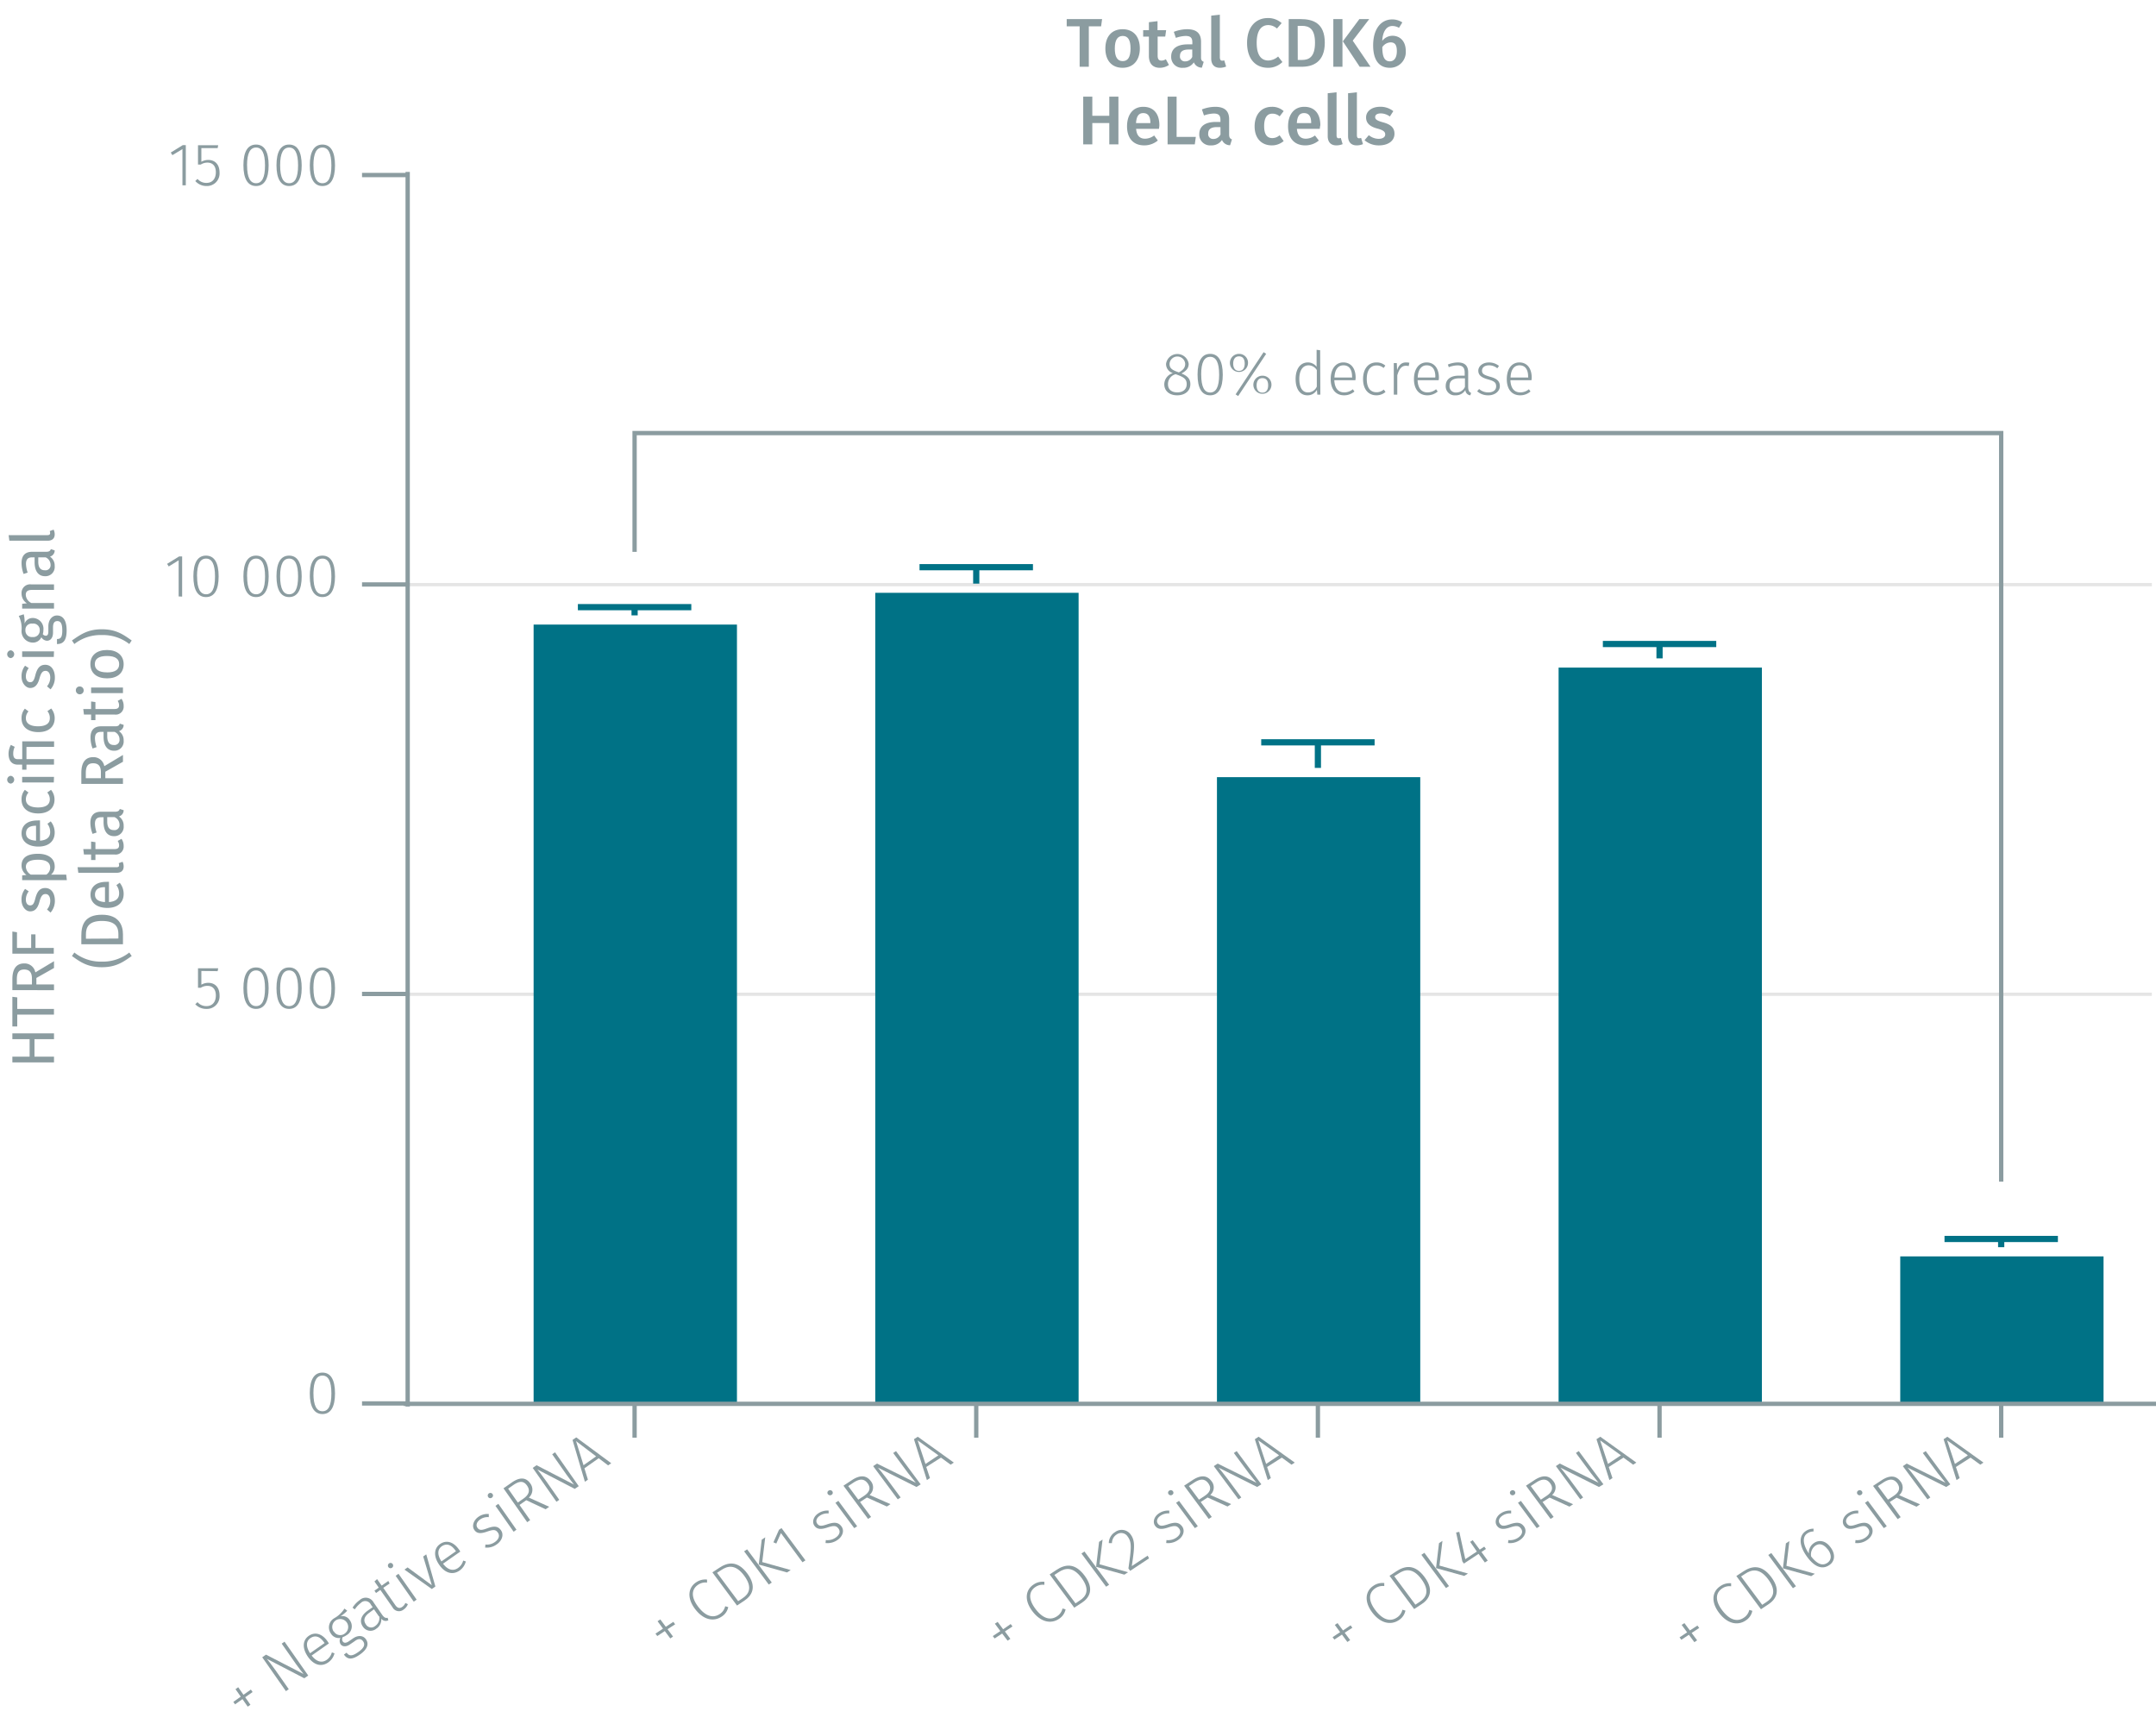 <svg id="Calque_1" data-name="Calque 1" xmlns="http://www.w3.org/2000/svg" viewBox="0 0 500.24 399.96"><line x1="94.61" y1="230.68" x2="499.28" y2="230.68" fill="none" stroke="#e5e5e5" stroke-miterlimit="10" stroke-width="0.75"/><line x1="94.61" y1="135.64" x2="499.28" y2="135.64" fill="none" stroke="#e5e5e5" stroke-miterlimit="10" stroke-width="0.75"/><polyline points="123.81 144.91 123.81 325.71 170.99 325.71 170.99 144.91 123.81 144.91" fill="#007286" fill-rule="evenodd"/><polyline points="203.08 137.54 203.08 325.71 250.26 325.71 250.26 137.54 203.08 137.54" fill="#007286" fill-rule="evenodd"/><polyline points="282.36 180.31 282.36 325.71 329.53 325.71 329.53 180.31 282.36 180.31" fill="#007286" fill-rule="evenodd"/><polyline points="361.63 154.89 361.63 325.71 408.8 325.71 408.8 154.89 361.63 154.89" fill="#007286" fill-rule="evenodd"/><polyline points="440.9 291.5 440.9 325.71 488.07 325.71 488.07 291.5 440.9 291.5" fill="#007286" fill-rule="evenodd"/><path d="M58.21,392l.4.58-1.72,1.2,1.22,1.75-.63.44-1.22-1.75-1.72,1.21-.4-.57,1.72-1.21-1.22-1.74.63-.45,1.22,1.75Z" fill="#8b9ca0"/><path d="M70.6,389.38l-8.68-4.5c.41.51,1,1.23,2,2.64L67,391.91l-.66.46-5.5-7.86.88-.61,8.71,4.49c-.26-.32-1-1.25-1.73-2.27l-3.34-4.77.66-.46,5.5,7.86Z" fill="#8b9ca0"/><path d="M76.31,381.3l-4,2.81c1.23,1.57,2.46,1.72,3.49,1a3.07,3.07,0,0,0,1.2-1.73l.61.21a3.62,3.62,0,0,1-1.45,2.11c-1.59,1.11-3.35.64-4.7-1.29s-1.3-3.83.17-4.86,3.14-.5,4.37,1.26C76.12,381,76.24,381.18,76.31,381.3Zm-1.11-.24c-.92-1.31-2-1.78-3.17-1-.94.65-1.16,1.83-.09,3.51l3.38-2.36Z" fill="#8b9ca0"/><path d="M79,375a2,2,0,0,1,2.16.91,2.37,2.37,0,0,1-.78,3.49,3,3,0,0,1-.86.43,1,1,0,0,0,0,1c.25.36.66.46,1.38,0l1-.69c1.19-.83,2.38-.7,3,.19.76,1.08.36,2.32-1.4,3.55s-2.87,1.22-3.7,0l.62-.44c.6.83,1.27.86,2.7-.14s1.63-1.78,1.13-2.49-1.2-.64-2,0l-1,.68c-1,.7-1.81.56-2.22,0a1.53,1.53,0,0,1-.06-1.48,2.09,2.09,0,0,1-2.19-1,2.46,2.46,0,0,1,.78-3.57,6.56,6.56,0,0,0,2.36-2.23l.65.5A8.27,8.27,0,0,1,79,375Zm-1.56,3.48A1.71,1.71,0,0,0,80,379a1.85,1.85,0,1,0-2.58-.46Z" fill="#8b9ca0"/><path d="M89.93,375.34l.18.58a1.28,1.28,0,0,1-1.64-.36,2.53,2.53,0,0,1-1.16,2.32,2.1,2.1,0,0,1-3.12-.49c-.88-1.26-.41-2.62,1.13-3.7l1.15-.8-.41-.57a1.44,1.44,0,0,0-2.35-.41,6.12,6.12,0,0,0-1.39,1.49L81.8,373a6.06,6.06,0,0,1,1.61-1.72,2.07,2.07,0,0,1,3.29.53l2,2.89C89.2,375.37,89.52,375.44,89.93,375.34Zm-2-.3-1.16-1.66-1,.74c-1.21.84-1.56,1.78-.89,2.74a1.42,1.42,0,0,0,2.16.4A2.23,2.23,0,0,0,88,375Z" fill="#8b9ca0"/><path d="M93.64,373.44a1.69,1.69,0,0,1-2.58-.55l-2.81-4-1,.71-.37-.54,1-.71-1-1.43.61-.55,1.06,1.52,1.55-1.09.3.6-1.47,1,2.78,4c.49.7,1,.85,1.62.42a2,2,0,0,0,.72-.91l.59.28A2.63,2.63,0,0,1,93.64,373.44Z" fill="#8b9ca0"/><path d="M91.1,362.87a.61.61,0,1,1-.84-.13A.59.59,0,0,1,91.1,362.87ZM96,371.61l-4.2-6,.66-.47,4.21,6Z" fill="#8b9ca0"/><path d="M100.19,368.67l-6.35-4.5.73-.51,5.62,4.13-2-6.66.71-.5,2.12,7.46Z" fill="#8b9ca0"/><path d="M106.79,360l-4,2.8c1.22,1.58,2.45,1.72,3.48,1a3,3,0,0,0,1.2-1.73l.61.21a3.65,3.65,0,0,1-1.45,2.11c-1.58,1.1-3.35.63-4.7-1.3s-1.3-3.82.17-4.85,3.14-.51,4.38,1.26C106.6,359.64,106.72,359.84,106.79,360Zm-1.11-.25c-.92-1.31-2-1.77-3.17-1-.94.66-1.16,1.84-.09,3.52l3.38-2.37Z" fill="#8b9ca0"/><path d="M113.41,351.27V352a3,3,0,0,0-2,.53c-.79.56-1.06,1.33-.62,1.95s1,.58,2.25.11c1.55-.57,2.48-.56,3.2.46s.24,2.43-1,3.27a3.81,3.81,0,0,1-2.68.73l.07-.7a3.11,3.11,0,0,0,2.21-.59c.87-.61,1.19-1.45.68-2.17s-1-.76-2.52-.23-2.36.45-2.95-.4-.23-2.17.9-3A3.63,3.63,0,0,1,113.41,351.27Z" fill="#8b9ca0"/><path d="M114.28,346.64a.58.58,0,0,1-.17.84.57.57,0,0,1-.83-.14.61.61,0,0,1,1-.7Zm4.89,8.74-4.21-6,.67-.47,4.2,6Z" fill="#8b9ca0"/><path d="M120.54,349.17l2.47,3.52-.69.48-5.5-7.86,1.9-1.33c1.89-1.33,3.32-1.22,4.3.17a2.44,2.44,0,0,1-.31,3.31l4.72,2.14-.83.57-4.49-2.1Zm1.74-4.5c-.73-1.05-1.68-1.17-3.19-.11l-1.19.83,2.25,3.22,1.31-.92C122.71,346.81,123.09,345.81,122.28,344.67Z" fill="#8b9ca0"/><path d="M133.36,345.44l-8.68-4.5c.41.51,1,1.23,2,2.64l3.08,4.4-.65.45-5.51-7.86.89-.62,8.7,4.5c-.26-.32-1-1.25-1.72-2.27l-3.35-4.77.66-.46,5.5,7.86Z" fill="#8b9ca0"/><path d="M135.6,340.67l.81,2.63-.7.49-2.87-9.7.86-.6,8.12,6-.72.5-2.19-1.66Zm-1.94-6.31,1.73,5.59,2.92-2.05Z" fill="#8b9ca0"/><path d="M156.23,376.29l.42.57L154.89,378l1.27,1.71-.64.43-1.27-1.71-1.75,1.16-.42-.57,1.75-1.15-1.26-1.72.64-.42,1.27,1.71Z" fill="#8b9ca0"/><path d="M164.05,366.48l0,.7a3,3,0,0,0-2.07.5c-1.39.92-1.85,2.63,0,5.08s3.62,2.65,5,1.73a2.91,2.91,0,0,0,1.28-1.82l.71.2a3.42,3.42,0,0,1-1.57,2.23c-1.85,1.22-4.25.75-6.18-1.86s-1.48-4.93.29-6.11A3.72,3.72,0,0,1,164.05,366.48Z" fill="#8b9ca0"/><path d="M173.4,365.08c2.37,3.2.95,5.21-.7,6.3L171,372.51l-5.71-7.7,1.59-1.05C168.72,362.53,171.05,361.91,173.4,365.08Zm-2.13,6.41,1.06-.7c1.38-.92,2.38-2.45.33-5.22s-3.89-2.24-5.29-1.31l-1,.65Z" fill="#8b9ca0"/><path d="M178.37,367.64l-5.72-7.71.7-.46,5.72,7.7Zm5.09-3.37-.85.56L176.05,363l.69-5.78.81-.54-.69,5.74Z" fill="#8b9ca0"/><path d="M186.19,362.47l-5-6.77-1.07,2.42-.67-.28,1.3-2.92.58-.38,5.55,7.48Z" fill="#8b9ca0"/><path d="M192.26,350.48v.66a3.11,3.11,0,0,0-2,.5c-.81.53-1.08,1.28-.63,1.89s1,.58,2.31.13c1.59-.54,2.54-.52,3.29.48s.27,2.37-.94,3.17a4,4,0,0,1-2.75.69l.07-.68a3.31,3.31,0,0,0,2.25-.55c.89-.59,1.21-1.4.69-2.11s-1.07-.76-2.59-.25-2.41.41-3-.42-.26-2.11.9-2.87A3.77,3.77,0,0,1,192.26,350.48Z" fill="#8b9ca0"/><path d="M193.11,346a.55.55,0,0,1-.16.81.62.62,0,0,1-.86-.14.55.55,0,0,1,.16-.81A.62.62,0,0,1,193.11,346Zm5.09,8.55-4.36-5.88.68-.45,4.36,5.89Z" fill="#8b9ca0"/><path d="M199.55,348.49l2.56,3.46-.7.46-5.71-7.71,1.94-1.28c1.93-1.27,3.39-1.15,4.4.21a2.29,2.29,0,0,1-.28,3.22l4.85,2.13-.84.55-4.62-2.09Zm1.74-4.37c-.76-1-1.73-1.14-3.27-.13l-1.21.8,2.33,3.15,1.34-.88C201.75,346.22,202.13,345.25,201.29,344.12Z" fill="#8b9ca0"/><path d="M212.65,345l-8.94-4.48c.43.51,1,1.21,2.07,2.6l3.19,4.31-.67.44-5.71-7.71.9-.59,9,4.45c-.26-.31-1-1.22-1.78-2.22l-3.47-4.68.66-.44,5.72,7.71Z" fill="#8b9ca0"/><path d="M214.91,340.36l.86,2.57-.71.47-3-9.48.88-.58,8.37,6-.73.49-2.26-1.64Zm-2-6.17,1.82,5.47,3-2Z" fill="#8b9ca0"/><path d="M234.5,376.8l.42.56-1.76,1.16,1.27,1.71-.64.43L232.52,379l-1.75,1.15-.42-.56,1.75-1.16-1.27-1.71.65-.42,1.27,1.71Z" fill="#8b9ca0"/><path d="M242.32,367l0,.7a3,3,0,0,0-2.07.5c-1.39.91-1.85,2.62,0,5.08s3.62,2.65,5,1.72a2.9,2.9,0,0,0,1.28-1.81l.71.2a3.42,3.42,0,0,1-1.57,2.23c-1.85,1.22-4.25.74-6.18-1.86s-1.48-4.93.3-6.11A3.68,3.68,0,0,1,242.32,367Z" fill="#8b9ca0"/><path d="M251.67,365.59c2.37,3.2,1,5.21-.7,6.3L249.25,373l-5.71-7.71,1.59-1.05C247,363,249.32,362.42,251.67,365.59ZM249.54,372l1.06-.71c1.38-.91,2.39-2.44.33-5.21s-3.89-2.24-5.29-1.32l-1,.65Z" fill="#8b9ca0"/><path d="M256.64,368.14l-5.72-7.7.7-.47,5.72,7.71Zm5.09-3.36-.85.56-6.56-1.82.69-5.79.81-.53-.69,5.74Z" fill="#8b9ca0"/><path d="M262.32,356c1.1,1.49.93,3,.28,7.36l3.68-2.43.33.63-4.38,2.9-.41-.55c.7-4.87.8-6.09-.18-7.41a1.78,1.78,0,0,0-2.55-.48,2.36,2.36,0,0,0-1.09,2l-.73,0a3,3,0,0,1,1.45-2.55A2.54,2.54,0,0,1,262.32,356Z" fill="#8b9ca0"/><path d="M271.3,350.48v.65a3.18,3.18,0,0,0-2,.51c-.81.53-1.08,1.28-.63,1.89s1,.57,2.32.13c1.58-.54,2.53-.52,3.28.48s.27,2.37-.94,3.17a4,4,0,0,1-2.75.69l.07-.68a3.35,3.35,0,0,0,2.26-.55c.88-.59,1.2-1.4.68-2.11s-1.07-.76-2.59-.25-2.41.41-3-.42-.25-2.11.9-2.87A3.79,3.79,0,0,1,271.3,350.48Z" fill="#8b9ca0"/><path d="M272.15,346a.55.55,0,0,1-.16.81.61.61,0,0,1-.85-.14.54.54,0,0,1,.15-.81A.61.61,0,0,1,272.15,346Zm5.09,8.55-4.36-5.88.68-.45,4.36,5.88Z" fill="#8b9ca0"/><path d="M278.59,348.49l2.57,3.46-.71.46-5.71-7.71,1.94-1.28c1.93-1.27,3.39-1.15,4.4.21a2.29,2.29,0,0,1-.27,3.22l4.85,2.12-.85.56-4.62-2.09Zm1.74-4.37c-.75-1-1.73-1.14-3.26-.13l-1.22.8,2.34,3.15,1.33-.88C280.79,346.22,281.17,345.25,280.33,344.12Z" fill="#8b9ca0"/><path d="M291.69,345l-8.94-4.48c.43.51,1,1.21,2.07,2.6l3.19,4.31-.66.44-5.72-7.71.9-.59,9,4.45c-.26-.31-1-1.22-1.78-2.22l-3.47-4.68.66-.44,5.72,7.7Z" fill="#8b9ca0"/><path d="M294,340.36l.86,2.57-.71.47-3-9.48.88-.58,8.38,6-.74.49-2.26-1.64Zm-2.05-6.17,1.82,5.46,3-2Z" fill="#8b9ca0"/><path d="M313.36,377.1l.42.56L312,378.82l1.27,1.71-.65.43-1.26-1.71-1.76,1.16-.41-.57,1.75-1.16L309.7,377l.64-.42,1.27,1.71Z" fill="#8b9ca0"/><path d="M321.18,367.29l0,.7a3.06,3.06,0,0,0-2.07.5c-1.39.92-1.85,2.63,0,5.08s3.62,2.65,5,1.73a2.91,2.91,0,0,0,1.28-1.82l.7.2a3.4,3.4,0,0,1-1.56,2.23c-1.85,1.22-4.26.74-6.18-1.85s-1.49-4.94.29-6.12A3.7,3.7,0,0,1,321.18,367.29Z" fill="#8b9ca0"/><path d="M330.53,365.89c2.37,3.2,1,5.21-.69,6.3l-1.72,1.13-5.72-7.71,1.59-1.05C325.85,363.34,328.18,362.72,330.53,365.89Zm-2.13,6.41,1.07-.7c1.37-.92,2.38-2.45.33-5.22s-3.89-2.24-5.3-1.31l-1,.64Z" fill="#8b9ca0"/><path d="M335.5,368.45l-5.71-7.71.7-.47L336.2,368Zm5.1-3.37-.86.56-6.55-1.82.69-5.78.8-.54-.69,5.74Z" fill="#8b9ca0"/><path d="M343.73,360.08l1.46,2-.67.44-1.46-2-3.4,2.25-.36-.49-1.45-6.72.74-.15,1.39,6.34,2.68-1.77-1.55-2.25.59-.39,1.63,2.2,1.05-.7.4.54Z" fill="#8b9ca0"/><path d="M350.62,350.48v.66a3.13,3.13,0,0,0-2,.5c-.81.53-1.08,1.28-.62,1.89s1,.57,2.3.13c1.59-.54,2.54-.52,3.29.48s.27,2.37-.94,3.17a4,4,0,0,1-2.75.69l.07-.68a3.35,3.35,0,0,0,2.26-.55c.88-.59,1.2-1.4.68-2.11s-1.07-.76-2.59-.25-2.41.41-3-.42-.25-2.11.9-2.87A3.79,3.79,0,0,1,350.62,350.48Z" fill="#8b9ca0"/><path d="M351.47,346a.55.55,0,0,1-.16.81.62.62,0,0,1-.86-.14.55.55,0,0,1,.16-.81A.62.62,0,0,1,351.47,346Zm5.09,8.55-4.36-5.88.68-.45,4.36,5.89Z" fill="#8b9ca0"/><path d="M357.91,348.49l2.57,3.46-.71.46-5.71-7.71,1.94-1.28c1.93-1.27,3.39-1.15,4.4.21a2.29,2.29,0,0,1-.28,3.22L365,349l-.85.56-4.61-2.1Zm1.75-4.37c-.76-1-1.74-1.14-3.27-.13l-1.22.8,2.34,3.15,1.33-.88C360.11,346.22,360.49,345.25,359.66,344.12Z" fill="#8b9ca0"/><path d="M371,345l-8.94-4.48c.43.51,1,1.21,2.07,2.6l3.19,4.31-.66.44L361,340.15l.9-.59,9,4.45c-.26-.31-1-1.22-1.78-2.22l-3.47-4.68.66-.44,5.72,7.71Z" fill="#8b9ca0"/><path d="M373.27,340.36l.86,2.57-.71.47-3-9.48.88-.58,8.37,6-.73.49-2.26-1.64Zm-2-6.17,1.82,5.46,3-2Z" fill="#8b9ca0"/><path d="M393.84,377.15l.42.56-1.76,1.16,1.27,1.71-.64.42-1.27-1.71-1.75,1.16-.42-.56,1.76-1.16L390.18,377l.64-.42,1.27,1.71Z" fill="#8b9ca0"/><path d="M401.66,367.34l0,.7a3,3,0,0,0-2.07.49c-1.39.92-1.85,2.63,0,5.08s3.62,2.66,5,1.73a2.91,2.91,0,0,0,1.28-1.82l.71.21A3.4,3.4,0,0,1,405,376c-1.85,1.22-4.25.75-6.18-1.85s-1.48-4.94.29-6.11A3.72,3.72,0,0,1,401.66,367.34Z" fill="#8b9ca0"/><path d="M411,365.94c2.37,3.2.95,5.21-.7,6.29l-1.72,1.14-5.71-7.71,1.59-1.05C406.33,363.38,408.66,362.77,411,365.94Zm-2.13,6.4,1.06-.7c1.38-.91,2.38-2.45.33-5.21s-3.89-2.24-5.29-1.32l-1,.65Z" fill="#8b9ca0"/><path d="M416,368.49l-5.72-7.71.7-.46,5.72,7.71Zm5.09-3.36-.85.56-6.56-1.82.69-5.79.81-.53-.69,5.74Z" fill="#8b9ca0"/><path d="M424.73,359c1.22,1.64,1,3.29-.33,4.15-1.81,1.2-3.6.1-5.06-1.87-1.94-2.61-2.07-4.93-.33-6.08a3.05,3.05,0,0,1,1.77-.52l0,.64a2.55,2.55,0,0,0-1.42.43c-1.3.85-1,2.73.34,4.68a2.65,2.65,0,0,1,1.18-2.42C422,357.23,423.54,357.36,424.73,359Zm-.67.47c-1-1.3-2-1.41-2.84-.86a2.52,2.52,0,0,0-1,2.5c1.28,1.63,2.52,2.32,3.76,1.5C425.05,361.88,425,360.65,424.06,359.43Z" fill="#8b9ca0"/><path d="M431.16,350.48v.65a3.19,3.19,0,0,0-2,.51c-.8.53-1.07,1.28-.62,1.89s1,.58,2.31.13c1.58-.54,2.54-.52,3.28.48s.28,2.37-.94,3.17a4,4,0,0,1-2.74.69l.07-.68a3.32,3.32,0,0,0,2.25-.55c.89-.59,1.21-1.4.68-2.11s-1.06-.76-2.58-.25-2.41.41-3-.42-.26-2.11.9-2.87A3.76,3.76,0,0,1,431.16,350.48Z" fill="#8b9ca0"/><path d="M432,346a.54.54,0,0,1-.17.81.61.61,0,0,1-.85-.14.55.55,0,0,1,.15-.81A.62.62,0,0,1,432,346Zm5.09,8.55-4.37-5.88.68-.45,4.37,5.88Z" fill="#8b9ca0"/><path d="M438.46,348.49,441,352l-.7.46-5.71-7.71,1.94-1.28c1.92-1.27,3.39-1.15,4.4.21a2.29,2.29,0,0,1-.28,3.22l4.85,2.13-.84.55-4.62-2.1Zm1.74-4.37c-.76-1-1.74-1.14-3.27-.13l-1.21.8,2.33,3.15,1.33-.88C440.66,346.22,441,345.25,440.2,344.12Z" fill="#8b9ca0"/><path d="M451.56,345l-8.94-4.48c.43.51,1,1.21,2.06,2.6l3.2,4.31-.67.44-5.71-7.71.9-.59,9,4.45c-.27-.31-1-1.22-1.79-2.22l-3.47-4.68.67-.44,5.71,7.71Z" fill="#8b9ca0"/><path d="M453.82,340.36l.86,2.57-.72.47-3-9.48.87-.58,8.38,6-.73.49-2.27-1.64Zm-2.05-6.17,1.82,5.46,3-2Z" fill="#8b9ca0"/><path d="M464.32,333.56v-7.85m-79.27,7.85v-7.85m-79.27,7.85v-7.85m-79.27,7.85v-7.85m-79.27,7.85v-7.85m-53.59,0H500.24" fill="none" stroke="#8b9ca0" stroke-miterlimit="10"/><path d="M77.73,323.28c0,3.15-1,4.8-2.92,4.8s-2.93-1.67-2.93-4.82,1-4.8,2.93-4.8S77.73,320.11,77.73,323.28Zm-5,0c0,2.87.74,4.15,2.09,4.15s2.07-1.26,2.07-4.13-.73-4.15-2.07-4.15S72.72,320.39,72.72,323.26Z" fill="#8b9ca0"/><path d="M46.72,225.28v3.18a3.19,3.19,0,0,1,1.6-.43c1.6,0,2.62,1.09,2.62,2.9a2.92,2.92,0,0,1-3,3.15A3.45,3.45,0,0,1,45.31,233l.52-.49a2.64,2.64,0,0,0,2.11.92c1.32,0,2.14-.95,2.14-2.47s-.81-2.23-1.94-2.23a2.82,2.82,0,0,0-1.56.45h-.64v-4.53h4.69l-.13.67Z" fill="#8b9ca0"/><path d="M62.33,229.28c0,3.15-1,4.8-2.92,4.8s-2.93-1.67-2.93-4.82,1-4.8,2.93-4.8S62.33,226.11,62.33,229.28Zm-5,0c0,2.87.74,4.15,2.09,4.15s2.07-1.26,2.07-4.13-.73-4.15-2.07-4.15S57.32,226.39,57.32,229.26Z" fill="#8b9ca0"/><path d="M70,229.28c0,3.15-1,4.8-2.92,4.8s-2.93-1.67-2.93-4.82,1-4.8,2.93-4.8S70,226.11,70,229.28Zm-5,0c0,2.87.74,4.15,2.09,4.15s2.07-1.26,2.07-4.13-.73-4.15-2.07-4.15S65,226.39,65,229.26Z" fill="#8b9ca0"/><path d="M77.73,229.28c0,3.15-1,4.8-2.92,4.8s-2.93-1.67-2.93-4.82,1-4.8,2.93-4.8S77.73,226.11,77.73,229.28Zm-5,0c0,2.87.74,4.15,2.09,4.15s2.07-1.26,2.07-4.13-.73-4.15-2.07-4.15S72.72,226.39,72.72,229.26Z" fill="#8b9ca0"/><path d="M41.45,138.38V130l-2.3,1.43-.38-.61,2.79-1.72h.7v9.32Z" fill="#8b9ca0"/><path d="M50.73,133.73c0,3.15-1,4.8-2.93,4.8s-2.93-1.67-2.93-4.82,1-4.8,2.93-4.8S50.73,130.56,50.73,133.73Zm-5,0c0,2.87.75,4.15,2.09,4.15s2.07-1.26,2.07-4.13-.72-4.15-2.07-4.15S45.71,130.84,45.71,133.71Z" fill="#8b9ca0"/><path d="M62.34,133.73c0,3.15-1,4.8-2.93,4.8s-2.93-1.67-2.93-4.82,1-4.8,2.93-4.8S62.34,130.56,62.34,133.73Zm-5,0c0,2.87.74,4.15,2.09,4.15s2.07-1.26,2.07-4.13-.73-4.15-2.07-4.15S57.32,130.84,57.32,133.71Z" fill="#8b9ca0"/><path d="M70,133.73c0,3.15-1,4.8-2.92,4.8s-2.93-1.67-2.93-4.82,1-4.8,2.93-4.8S70,130.56,70,133.73Zm-5,0c0,2.87.74,4.15,2.09,4.15s2.07-1.26,2.07-4.13-.73-4.15-2.07-4.15S65,130.84,65,133.71Z" fill="#8b9ca0"/><path d="M77.73,133.73c0,3.15-1,4.8-2.92,4.8s-2.93-1.67-2.93-4.82,1-4.8,2.93-4.8S77.73,130.56,77.73,133.73Zm-5,0c0,2.87.74,4.15,2.09,4.15s2.07-1.26,2.07-4.13-.73-4.15-2.07-4.15S72.72,130.84,72.72,133.71Z" fill="#8b9ca0"/><path d="M42.33,43V34.59L40,36l-.38-.61,2.79-1.72h.7V43Z" fill="#8b9ca0"/><path d="M46.72,34.36v3.18a3.16,3.16,0,0,1,1.6-.43c1.6,0,2.62,1.09,2.62,2.9a2.92,2.92,0,0,1-3,3.15A3.45,3.45,0,0,1,45.31,42l.52-.49a2.64,2.64,0,0,0,2.11.92c1.32,0,2.14-.95,2.14-2.47s-.81-2.23-1.94-2.23a2.82,2.82,0,0,0-1.56.45h-.64V33.69h4.69l-.13.67Z" fill="#8b9ca0"/><path d="M62.33,38.36c0,3.15-1,4.8-2.92,4.8s-2.93-1.67-2.93-4.82,1-4.8,2.93-4.8S62.33,35.19,62.33,38.36Zm-5,0c0,2.87.74,4.15,2.09,4.15s2.07-1.26,2.07-4.13-.73-4.15-2.07-4.15S57.32,35.47,57.32,38.34Z" fill="#8b9ca0"/><path d="M70,38.36c0,3.15-1,4.8-2.92,4.8s-2.93-1.67-2.93-4.82,1-4.8,2.93-4.8S70,35.19,70,38.36Zm-5,0c0,2.87.74,4.15,2.09,4.15s2.07-1.26,2.07-4.13-.73-4.15-2.07-4.15S65,35.47,65,38.34Z" fill="#8b9ca0"/><path d="M77.73,38.36c0,3.15-1,4.8-2.92,4.8s-2.93-1.67-2.93-4.82,1-4.8,2.93-4.8S77.73,35.19,77.73,38.36Zm-5,0c0,2.87.74,4.15,2.09,4.15s2.07-1.26,2.07-4.13-.73-4.15-2.07-4.15S72.72,35.47,72.72,38.34Z" fill="#8b9ca0"/><path d="M94.61,40.61H84m10.59,95H84m10.59,95H84m10.59,95H84m10.59.72V39.89" fill="none" stroke="#8b9ca0" stroke-miterlimit="10"/><polyline points="134.08 140.87 160.4 140.87 147.24 140.87 147.24 142.77" fill="none" stroke="#007286" stroke-miterlimit="1" stroke-width="1.44"/><polyline points="213.35 131.6 239.67 131.6 226.51 131.6 226.51 135.41" fill="none" stroke="#007286" stroke-miterlimit="1" stroke-width="1.44"/><polyline points="292.63 172.23 318.94 172.23 305.78 172.23 305.78 178.17" fill="none" stroke="#007286" stroke-miterlimit="1" stroke-width="1.44"/><polyline points="371.9 149.42 398.21 149.42 385.05 149.42 385.05 152.75" fill="none" stroke="#007286" stroke-miterlimit="1" stroke-width="1.44"/><polyline points="451.17 287.46 477.48 287.46 464.32 287.46 464.32 289.36" fill="none" stroke="#007286" stroke-miterlimit="1" stroke-width="1.44"/><path d="M252.63,6.11v9.38H250.5V6.11h-3V4.43h8.21l-.23,1.68Z" fill="#8b9ca0"/><path d="M264.47,11.25c0,2.67-1.49,4.48-4,4.48s-4-1.69-4-4.48,1.49-4.47,4-4.47S264.47,8.48,264.47,11.25Zm-5.81,0c0,2,.63,2.93,1.83,2.93s1.82-.91,1.82-2.93-.62-2.91-1.81-2.91S258.66,9.25,258.66,11.25Z" fill="#8b9ca0"/><path d="M269.11,15.73c-1.66,0-2.54-1-2.54-2.77V8.5h-1.33V7h1.33V5.15l2-.24V7h2l-.21,1.48h-1.76v4.41c0,.84.28,1.17.9,1.17a1.86,1.86,0,0,0,1-.32l.72,1.33A3.73,3.73,0,0,1,269.11,15.73Z" fill="#8b9ca0"/><path d="M279.29,14.34l-.43,1.36A2,2,0,0,1,277,14.47a2.89,2.89,0,0,1-2.53,1.26,2.51,2.51,0,0,1-2.73-2.61c0-1.84,1.39-2.83,3.85-2.83h1.06V9.81c0-1.1-.5-1.47-1.58-1.47a7.43,7.43,0,0,0-2.24.45l-.48-1.4a8.73,8.73,0,0,1,3.07-.61c2.26,0,3.25,1,3.25,2.92v3.55C278.65,13.94,278.87,14.18,279.29,14.34Zm-2.66-1.14V11.49h-.85c-1.33,0-2,.48-2,1.47a1.12,1.12,0,0,0,1.2,1.28A1.79,1.79,0,0,0,276.63,13.2Z" fill="#8b9ca0"/><path d="M283.57,14.08a1.51,1.51,0,0,0,.48-.08l.44,1.44a3.76,3.76,0,0,1-1.46.29c-1.26,0-2-.75-2-2.16V3.63l2-.22v10C283.09,13.89,283.24,14.08,283.57,14.08Z" fill="#8b9ca0"/><path d="M297.37,5.36l-1.09,1.26a3.1,3.1,0,0,0-2-.8c-1.52,0-2.7,1.12-2.7,4.12s1.15,4.1,2.73,4.1a3.59,3.59,0,0,0,2.24-.93l1,1.28a4.67,4.67,0,0,1-3.33,1.34c-2.87,0-4.87-2-4.87-5.79s2.11-5.75,4.8-5.75A4.65,4.65,0,0,1,297.37,5.36Z" fill="#8b9ca0"/><path d="M307.38,9.91c0,4.48-2.73,5.58-5.37,5.58h-3V4.43h2.72C304.63,4.43,307.38,5.33,307.38,9.91Zm-6.27,4h1c1.65,0,3-.74,3-4S303.72,6,302.09,6h-1Z" fill="#8b9ca0"/><path d="M309.36,15.49V4.43h2.12V15.49Zm8.63,0h-2.51l-3.91-5.9,3.83-5.16h2.29l-3.83,5Z" fill="#8b9ca0"/><path d="M326.17,11.83a3.65,3.65,0,0,1-3.68,3.9c-2.76,0-3.89-2.13-3.89-5.22,0-3.6,1.68-6,4.41-6a4.17,4.17,0,0,1,2.36.69l-.77,1.26a3.06,3.06,0,0,0-1.55-.43c-1.36,0-2.23,1.29-2.34,3.46a3,3,0,0,1,2.42-1.19C324.81,8.32,326.17,9.54,326.17,11.83Zm-2.07,0c0-1.54-.56-2-1.47-2a2.41,2.41,0,0,0-1.9,1.1c0,2.31.52,3.3,1.76,3.3C323.57,14.21,324.1,13.27,324.1,11.86Z" fill="#8b9ca0"/><path d="M253.44,28.55v4.94h-2.11V22.43h2.11v4.44h3.94V22.43h2.12V33.49h-2.12V28.55Z" fill="#8b9ca0"/><path d="M268.91,29.89H263.6c.14,1.73,1,2.29,2.08,2.29a3.51,3.51,0,0,0,2.11-.75l.85,1.17a4.88,4.88,0,0,1-3.14,1.13c-2.62,0-4-1.74-4-4.42s1.36-4.53,3.76-4.53S269,26.39,269,29.06C269,29.33,268.93,29.67,268.91,29.89Zm-2-1.42c0-1.4-.5-2.23-1.65-2.23-1,0-1.57.64-1.68,2.32h3.33Z" fill="#8b9ca0"/><path d="M277.46,31.76l-.24,1.73h-6.31V22.43H273v9.33Z" fill="#8b9ca0"/><path d="M285.84,32.34l-.43,1.36a2,2,0,0,1-1.88-1.23A2.89,2.89,0,0,1,281,33.73a2.51,2.51,0,0,1-2.74-2.61c0-1.84,1.39-2.83,3.86-2.83h1.05v-.48c0-1.1-.49-1.47-1.58-1.47a7.49,7.49,0,0,0-2.24.45l-.48-1.4a8.73,8.73,0,0,1,3.07-.61c2.26,0,3.25,1,3.25,2.92v3.55C285.2,31.94,285.42,32.18,285.84,32.34Zm-2.66-1.14V29.49h-.85c-1.32,0-2,.48-2,1.47a1.12,1.12,0,0,0,1.2,1.28A1.79,1.79,0,0,0,283.18,31.2Z" fill="#8b9ca0"/><path d="M297.84,25.78,296.91,27a2.53,2.53,0,0,0-1.7-.63c-1.18,0-1.9.87-1.9,2.9s.75,2.77,1.9,2.77a2.56,2.56,0,0,0,1.68-.66l.95,1.35a4.2,4.2,0,0,1-2.74,1c-2.45,0-4-1.69-4-4.4s1.52-4.55,4-4.55A3.94,3.94,0,0,1,297.84,25.78Z" fill="#8b9ca0"/><path d="M306.22,29.89h-5.31c.14,1.73,1,2.29,2.08,2.29a3.51,3.51,0,0,0,2.11-.75L306,32.6a4.88,4.88,0,0,1-3.14,1.13c-2.62,0-4-1.74-4-4.42s1.36-4.53,3.76-4.53,3.73,1.61,3.73,4.28C306.27,29.33,306.24,29.67,306.22,29.89Zm-2-1.42c0-1.4-.5-2.23-1.65-2.23-1,0-1.57.64-1.68,2.32h3.33Z" fill="#8b9ca0"/><path d="M310.61,32.08a1.56,1.56,0,0,0,.48-.08l.43,1.44a3.76,3.76,0,0,1-1.46.29c-1.26,0-2-.75-2-2.16V21.63l2.05-.22v10C310.13,31.89,310.27,32.08,310.61,32.08Z" fill="#8b9ca0"/><path d="M315.33,32.08a1.56,1.56,0,0,0,.48-.08l.43,1.44a3.76,3.76,0,0,1-1.46.29c-1.26,0-2-.75-2-2.16V21.63l2.05-.22v10C314.85,31.89,315,32.08,315.33,32.08Z" fill="#8b9ca0"/><path d="M323.28,25.79l-.8,1.24a3.66,3.66,0,0,0-2.08-.72c-.87,0-1.33.33-1.33.84s.34.82,1.78,1.22c1.72.46,2.7,1.17,2.7,2.67,0,1.76-1.63,2.69-3.57,2.69a5,5,0,0,1-3.38-1.2l1-1.17a3.63,3.63,0,0,0,2.28.85c.93,0,1.52-.4,1.52-1s-.34-1-1.92-1.41c-1.75-.48-2.52-1.31-2.52-2.56,0-1.41,1.3-2.47,3.27-2.47A4.78,4.78,0,0,1,323.28,25.79Z" fill="#8b9ca0"/><path d="M8,245.16h4.53v1.33H2.87v-1.33h4V241.1h-4v-1.34h9.66v1.34H8Z" fill="#8b9ca0"/><path d="M4,234.08h8.52v1.33H4v2.75H2.87v-6.89l1.14.14Z" fill="#8b9ca0"/><path d="M8.44,228.4h4.09v1.33H2.87V227.2c0-2.41.93-3.67,2.74-3.67a2.53,2.53,0,0,1,2.59,2.08l4.33-2.6v1.58L8.44,226.9Zm-2.83-3.46c-1.21,0-1.7.69-1.7,2.27v1.19h3.5v-1.34C7.41,225.71,6.91,224.94,5.61,224.94Z" fill="#8b9ca0"/><path d="M3.94,219.93H7.23v-3.15h1v3.15h4.25v1.33H2.87v-5.13l1.07.16Z" fill="#8b9ca0"/><path d="M5.82,206.24l.85.56A3.1,3.1,0,0,0,6,208.7c0,.84.38,1.36,1,1.36s.89-.39,1.19-1.58c.4-1.56,1-2.45,2.3-2.45,1.54,0,2.24,1.41,2.24,2.91a4.1,4.1,0,0,1-1,2.79l-.82-.72a3.05,3.05,0,0,0,.75-2c0-1-.44-1.58-1.08-1.58s-1.05.36-1.43,1.79c-.42,1.6-1.11,2.23-2.16,2.23s-2-1.14-2-2.67A3.87,3.87,0,0,1,5.82,206.24Z" fill="#8b9ca0"/><path d="M8.83,198.09c2.24,0,3.86,1,3.86,2.9a2.36,2.36,0,0,1-.84,1.93h3.51l.15,1.29H5.14V203.1l1-.1A2.66,2.66,0,0,1,5,200.82C5,198.86,6.5,198.09,8.83,198.09Zm0,1.38c-1.92,0-2.83.57-2.83,1.67a2.23,2.23,0,0,0,1.15,1.78h3.6a1.9,1.9,0,0,0,.89-1.62C11.64,200.12,10.76,199.47,8.83,199.47Z" fill="#8b9ca0"/><path d="M9.28,190.35v4.7c1.7-.12,2.36-.92,2.36-2a3.12,3.12,0,0,0-.64-1.92l.77-.56a4.06,4.06,0,0,1,.92,2.58c0,2.06-1.44,3.27-3.78,3.27S5,195.26,5,193.36s1.39-3,3.65-3A6.12,6.12,0,0,1,9.28,190.35Zm-1,1.24c-1.44,0-2.24.58-2.24,1.74,0,1,.68,1.62,2.32,1.72v-3.46Z" fill="#8b9ca0"/><path d="M5.77,183.25l.84.63A2.34,2.34,0,0,0,6,185.45c0,1.16.91,1.89,2.83,1.89s2.73-.73,2.73-1.89a2.42,2.42,0,0,0-.6-1.58l.88-.62a3.49,3.49,0,0,1,.81,2.25c0,2-1.41,3.23-3.79,3.23S5,187.51,5,185.5A3.31,3.31,0,0,1,5.77,183.25Z" fill="#8b9ca0"/><path d="M2.48,180a.91.91,0,0,1,0,1.81.91.91,0,0,1,0-1.81Zm10,1.54H5.14v-1.29h7.39Z" fill="#8b9ca0"/><path d="M2.52,172.83l.9.45a3.58,3.58,0,0,0-.35,1.56c0,1,.39,1.3,1.09,1.3h1V172h7.39v1.29H6.14v2.83h6.39v1.29H6.14v1.17h-1v-1.17h-1c-1.25,0-2.16-.76-2.16-2.55A4.37,4.37,0,0,1,2.52,172.83Z" fill="#8b9ca0"/><path d="M5.77,164.42l.84.63A2.34,2.34,0,0,0,6,166.62c0,1.16.91,1.89,2.83,1.89s2.73-.73,2.73-1.89A2.42,2.42,0,0,0,11,165l.88-.62a3.49,3.49,0,0,1,.81,2.25c0,2-1.41,3.23-3.79,3.23S5,168.68,5,166.67A3.31,3.31,0,0,1,5.77,164.42Z" fill="#8b9ca0"/><path d="M5.82,154.45l.85.56A3.13,3.13,0,0,0,6,156.92c0,.84.38,1.36,1,1.36s.89-.4,1.19-1.59c.4-1.55,1-2.45,2.3-2.45,1.54,0,2.24,1.42,2.24,2.91a4.09,4.09,0,0,1-1,2.79l-.82-.71a3.08,3.08,0,0,0,.75-2c0-1-.44-1.58-1.08-1.58s-1.05.36-1.43,1.79C8.73,159,8,159.62,7,159.62S5,158.49,5,157A3.88,3.88,0,0,1,5.82,154.45Z" fill="#8b9ca0"/><path d="M2.48,150.88a.91.91,0,0,1,0,1.81.91.91,0,0,1,0-1.81Zm10,1.54H5.14v-1.29h7.39Z" fill="#8b9ca0"/><path d="M5.7,144.68a2,2,0,0,1,1.87-1.3,2.51,2.51,0,0,1,2.5,2.81,2.93,2.93,0,0,1-.14.94.91.91,0,0,0,.69.37c.34,0,.6-.21.6-1v-1.18c0-1.51.87-2.52,2-2.52,1.43,0,2.24,1.18,2.24,3.46s-.74,3.17-2.24,3.17v-1.17c.84,0,1.23-.37,1.23-2s-.41-2.16-1.15-2.16-1,.56-1,1.49v1.16c0,1.32-.66,1.91-1.4,1.91a1.59,1.59,0,0,1-1.3-.82,2.11,2.11,0,0,1-2,1.25A2.64,2.64,0,0,1,5,146.28a6.31,6.31,0,0,0-.65-3.38l1.16-.38A7.11,7.11,0,0,1,5.7,144.68Zm1.85,3.12a1.49,1.49,0,0,0,1.67-1.55,1.47,1.47,0,0,0-1.68-1.56,1.44,1.44,0,0,0-1.64,1.59A1.48,1.48,0,0,0,7.55,147.8Z" fill="#8b9ca0"/><path d="M7.23,135.58h5.3v1.29H7.41c-1.1,0-1.43.45-1.43,1.16a2.23,2.23,0,0,0,1.31,1.88h5.24v1.29H5.14v-1.11l1.1-.11A2.69,2.69,0,0,1,5,137.72,2,2,0,0,1,7.23,135.58Z" fill="#8b9ca0"/><path d="M11.8,127.4l.89.3a1.47,1.47,0,0,1-1.1,1.44,2.51,2.51,0,0,1,1.1,2.2,2.14,2.14,0,0,1-2.22,2.35c-1.59,0-2.44-1.19-2.44-3.25v-1.13H7.48c-1.06,0-1.45.52-1.45,1.54a6.73,6.73,0,0,0,.39,2l-.94.32A7.14,7.14,0,0,1,5,130.61c0-1.78.92-2.59,2.46-2.59H10.8C11.45,128,11.66,127.78,11.8,127.4Zm-1.22,1.91H8.88v1c0,1.36.51,2,1.52,2A1.17,1.17,0,0,0,11.73,131,1.9,1.9,0,0,0,10.58,129.31Z" fill="#8b9ca0"/><path d="M11.63,123.7a1.17,1.17,0,0,0-.09-.48l.9-.34a2.49,2.49,0,0,1,.25,1.1c0,.93-.56,1.47-1.62,1.47H2.17L2,124.16h9C11.43,124.16,11.63,124,11.63,123.7Z" fill="#8b9ca0"/><path d="M23.62,223.11A9.93,9.93,0,0,0,30,221l.56.81c-1.95,1.37-3.62,2.6-6.94,2.6s-5-1.23-6.93-2.6l.56-.81A9.86,9.86,0,0,0,23.62,223.11Z" fill="#8b9ca0"/><path d="M23.65,212.23c3.94,0,4.88,2.45,4.88,4.54v2.31H18.87v-2C18.87,214.59,19.64,212.23,23.65,212.23Zm3.82,5.52v-1.08c0-1.51-.64-3-3.82-3s-3.71,1.58-3.71,3.13v1Z" fill="#8b9ca0"/><path d="M25.28,204.58v4.71c1.7-.13,2.36-.92,2.36-2a3.1,3.1,0,0,0-.64-1.92l.77-.56a4.06,4.06,0,0,1,.92,2.58c0,2.06-1.44,3.26-3.78,3.26S21,209.5,21,207.6s1.39-3,3.65-3Zm-1,1.25c-1.44,0-2.24.58-2.24,1.74,0,1,.68,1.62,2.32,1.72v-3.46Z" fill="#8b9ca0"/><path d="M27.63,200.75a1.21,1.21,0,0,0-.09-.48l.9-.33a2.45,2.45,0,0,1,.25,1.09c0,.94-.56,1.47-1.62,1.47h-8.9L18,201.21h9C27.43,201.21,27.63,201.09,27.63,200.75Z" fill="#8b9ca0"/><path d="M28.69,196.26a1.86,1.86,0,0,1-2.1,2H22.14v1.28h-1v-1.28H19.48L19.32,197h1.82v-1.75l1,.14V197h4.4c.74,0,1.09-.24,1.09-.89a1.85,1.85,0,0,0-.32-1l.88-.49A2.81,2.81,0,0,1,28.69,196.26Z" fill="#8b9ca0"/><path d="M27.8,187.69l.89.29a1.47,1.47,0,0,1-1.1,1.44,2.52,2.52,0,0,1,1.1,2.2A2.15,2.15,0,0,1,26.47,194c-1.59,0-2.44-1.19-2.44-3.25v-1.14h-.55c-1.06,0-1.45.52-1.45,1.54a6.67,6.67,0,0,0,.39,2l-.94.32a7.14,7.14,0,0,1-.51-2.55c0-1.77.92-2.59,2.46-2.59H26.8C27.45,188.3,27.66,188.06,27.8,187.69Zm-1.22,1.9h-1.7v1c0,1.36.51,2,1.52,2a1.16,1.16,0,0,0,1.33-1.27A1.9,1.9,0,0,0,26.58,189.59Z" fill="#8b9ca0"/><path d="M24.44,180.55h4.09v1.33H18.87v-2.54c0-2.41.93-3.67,2.74-3.67a2.53,2.53,0,0,1,2.59,2.09l4.33-2.6v1.58l-4.09,2.31Zm-2.83-3.46c-1.21,0-1.7.69-1.7,2.27v1.19h3.5V179.2C23.41,177.86,22.91,177.09,21.61,177.09Z" fill="#8b9ca0"/><path d="M27.8,167.89l.89.29a1.48,1.48,0,0,1-1.1,1.45,2.51,2.51,0,0,1,1.1,2.2,2.14,2.14,0,0,1-2.22,2.35c-1.59,0-2.44-1.19-2.44-3.25V169.8h-.55c-1.06,0-1.45.51-1.45,1.54a6.73,6.73,0,0,0,.39,2l-.94.32A7.18,7.18,0,0,1,21,171.1c0-1.78.92-2.59,2.46-2.59H26.8C27.45,168.51,27.66,168.27,27.8,167.89Zm-1.22,1.91h-1.7v1c0,1.36.51,2.05,1.52,2.05a1.17,1.17,0,0,0,1.33-1.28A1.9,1.9,0,0,0,26.58,169.8Z" fill="#8b9ca0"/><path d="M28.69,163.79a1.85,1.85,0,0,1-2.1,2H22.14v1.29h-1v-1.29H19.48l-.16-1.29h1.82v-1.75l1,.14v1.61h4.4c.74,0,1.09-.24,1.09-.88a1.83,1.83,0,0,0-.32-1l.88-.49A2.78,2.78,0,0,1,28.69,163.79Z" fill="#8b9ca0"/><path d="M18.48,159.27a.91.91,0,1,1-.88.91A.86.86,0,0,1,18.48,159.27Zm10.05,1.54H21.14v-1.29h7.39Z" fill="#8b9ca0"/><path d="M24.83,150.81c2.28,0,3.86,1.2,3.86,3.29s-1.51,3.29-3.85,3.29-3.87-1.2-3.87-3.3S22.49,150.81,24.83,150.81Zm0,5.2c1.92,0,2.82-.68,2.82-1.91s-.9-1.9-2.83-1.9-2.82.67-2.82,1.89S22.91,156,24.84,156Z" fill="#8b9ca0"/><path d="M23.62,146c3.32,0,5,1.23,6.94,2.6l-.56.82a9.93,9.93,0,0,0-6.38-2.08,9.86,9.86,0,0,0-6.37,2.08l-.56-.82C18.64,147.27,20.3,146,23.62,146Z" fill="#8b9ca0"/><polyline points="147.24 128.04 147.24 100.48 464.32 100.48 464.32 274.16" fill="none" stroke="#8b9ca0" stroke-miterlimit="10"/><path d="M276.19,89.14c0,1.56-1.26,2.58-3.05,2.58s-3-1-3-2.56a2.73,2.73,0,0,1,2-2.59,2.2,2.2,0,0,1-1.59-2.15,2.65,2.65,0,0,1,5.25,0c0,1-.55,1.64-1.68,2.23C275.51,87.2,276.19,87.9,276.19,89.14Zm-.85,0c0-1.13-.6-1.59-2.07-2.14l-.48-.18A2.35,2.35,0,0,0,271,89.16c0,1.22.86,1.88,2.15,1.88S275.34,90.35,275.34,89.14Zm-2.26-2.9.44.16c1-.55,1.47-1.09,1.47-2a1.82,1.82,0,0,0-3.63,0C271.36,85.35,271.84,85.78,273.08,86.24Z" fill="#8b9ca0"/><path d="M283.71,86.92c0,3.15-1,4.8-2.93,4.8s-2.92-1.66-2.92-4.82,1-4.8,2.92-4.8S283.71,83.75,283.71,86.92Zm-5,0c0,2.87.74,4.15,2.08,4.15s2.08-1.26,2.08-4.13-.73-4.15-2.08-4.15S278.7,84,278.7,86.9Z" fill="#8b9ca0"/><path d="M289.56,84.37a2.1,2.1,0,1,1-2.09-2.27A2.06,2.06,0,0,1,289.56,84.37Zm-3.43,0c0,.87.35,1.68,1.34,1.68s1.33-.8,1.33-1.69-.33-1.68-1.33-1.68S286.13,83.49,286.13,84.38Zm1.15,7.52-.59-.39,6.49-9.79.6.38ZM295,89.42a2.1,2.1,0,1,1-2.1-2.25A2.06,2.06,0,0,1,295,89.42Zm-3.44,0c0,.87.35,1.68,1.34,1.68s1.34-.8,1.34-1.71-.34-1.66-1.34-1.66S291.56,88.56,291.56,89.45Z" fill="#8b9ca0"/><path d="M306.35,91.57h-.7l-.1-1.12a2.45,2.45,0,0,1-2.2,1.27c-1.71,0-2.74-1.46-2.74-3.78s1.07-3.85,2.87-3.85a2.53,2.53,0,0,1,2,1V81.16l.82.1Zm-.82-1.88V85.87a2.26,2.26,0,0,0-1.91-1.11c-1.29,0-2.16,1.11-2.15,3.17s.77,3.12,2,3.12A2.24,2.24,0,0,0,305.53,89.69Z" fill="#8b9ca0"/><path d="M314.48,88.22h-4.89c.1,2,1,2.82,2.29,2.82a3.06,3.06,0,0,0,2-.73l.38.52a3.62,3.62,0,0,1-2.4.89c-1.93,0-3.11-1.4-3.11-3.75s1.14-3.88,2.93-3.88,2.86,1.38,2.86,3.54A4.68,4.68,0,0,1,314.48,88.22Zm-.77-.84c0-1.6-.64-2.62-2-2.62-1.15,0-2,.84-2.09,2.83h4.12Z" fill="#8b9ca0"/><path d="M321.43,84.83l-.41.55a2.34,2.34,0,0,0-1.63-.59c-1.33,0-2.27,1-2.27,3.15s.93,3.07,2.26,3.07a2.51,2.51,0,0,0,1.68-.63l.41.56a3.18,3.18,0,0,1-2.1.78c-1.88,0-3.11-1.39-3.11-3.77s1.22-3.86,3.09-3.86A3,3,0,0,1,321.43,84.83Z" fill="#8b9ca0"/><path d="M327,84.17l-.15.77a2.57,2.57,0,0,0-.65-.08c-1,0-1.57.73-2,2.23v4.48h-.81V84.24h.7l.07,1.64c.39-1.2,1.05-1.79,2.07-1.79A3,3,0,0,1,327,84.17Z" fill="#8b9ca0"/><path d="M333.8,88.22h-4.89c.1,2,1,2.82,2.29,2.82a3.08,3.08,0,0,0,2-.73l.38.52a3.62,3.62,0,0,1-2.4.89c-1.93,0-3.11-1.4-3.11-3.75s1.14-3.88,2.93-3.88,2.86,1.38,2.86,3.54A4.68,4.68,0,0,1,333.8,88.22Zm-.77-.84c0-1.6-.64-2.62-2-2.62-1.15,0-2,.84-2.09,2.83H333Z" fill="#8b9ca0"/><path d="M341.33,91.15l-.18.57A1.27,1.27,0,0,1,340,90.49a2.53,2.53,0,0,1-2.29,1.23,2.08,2.08,0,0,1-2.27-2.18c0-1.54,1.17-2.38,3-2.38h1.4v-.71c0-1.16-.47-1.68-1.69-1.68a6.13,6.13,0,0,0-2,.42l-.21-.61a6.15,6.15,0,0,1,2.31-.49c1.67,0,2.4.82,2.4,2.32v3.53C340.72,90.76,340.94,91,341.33,91.15Zm-1.43-1.38v-2h-1.27c-1.47,0-2.3.57-2.3,1.73a1.42,1.42,0,0,0,1.54,1.57A2.2,2.2,0,0,0,339.9,89.77Z" fill="#8b9ca0"/><path d="M347.8,84.9l-.39.55a3,3,0,0,0-1.92-.69c-1,0-1.63.48-1.63,1.23s.47,1,1.78,1.39c1.6.42,2.36,1,2.36,2.21s-1.19,2.13-2.65,2.13a3.8,3.8,0,0,1-2.62-.94l.46-.53a3.11,3.11,0,0,0,2.15.79c1.06,0,1.8-.51,1.8-1.39s-.4-1.22-1.93-1.64S343,87,343,86s1-1.9,2.43-1.9A3.62,3.62,0,0,1,347.8,84.9Z" fill="#8b9ca0"/><path d="M355.33,88.22h-4.88c.09,2,1,2.82,2.28,2.82a3.06,3.06,0,0,0,2-.73l.38.52a3.62,3.62,0,0,1-2.39.89c-1.94,0-3.11-1.4-3.11-3.75s1.13-3.88,2.92-3.88,2.86,1.38,2.86,3.54A4.68,4.68,0,0,1,355.33,88.22Zm-.77-.84c0-1.6-.64-2.62-2-2.62-1.15,0-2,.84-2.08,2.83h4.11Z" fill="#8b9ca0"/></svg>